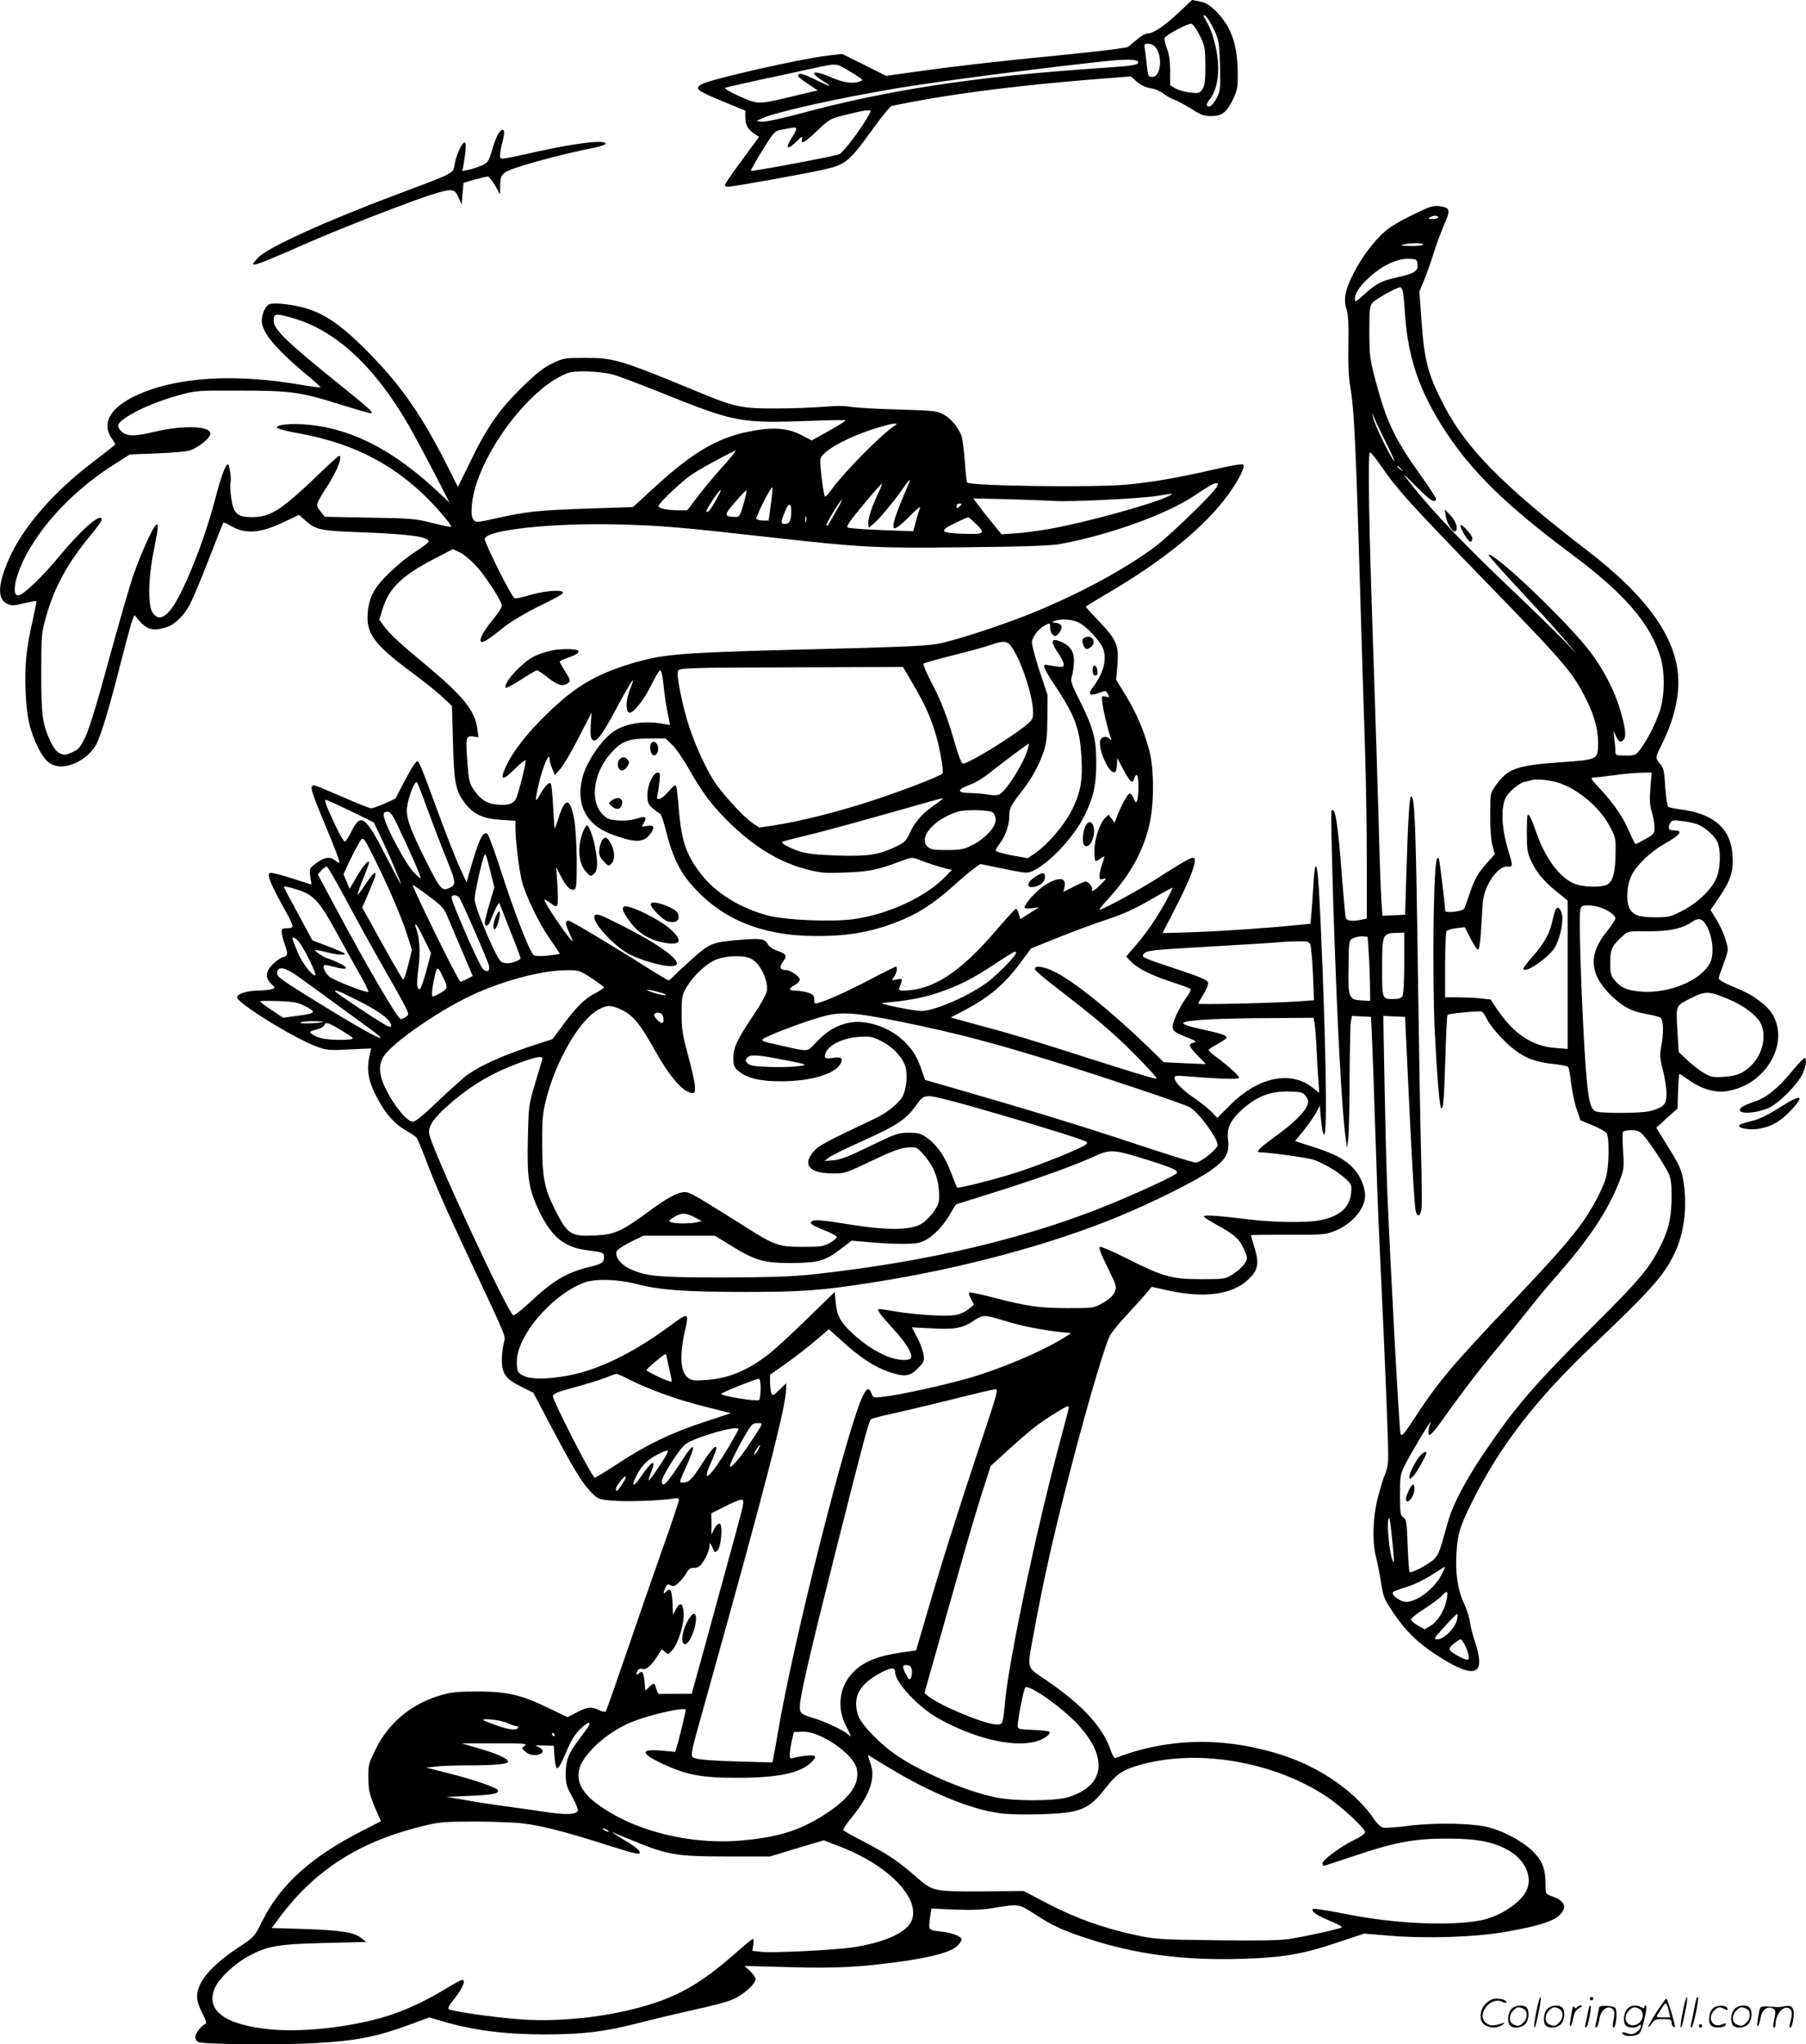 <svg version="1.0" xmlns="http://www.w3.org/2000/svg"
  viewBox="0 0 1060.704 1200.451"
 preserveAspectRatio="xMidYMid meet">
<g transform="translate(-0.257,1200.667) scale(0.1,-0.1)"
fill="#000000" stroke="none">
<path d="M6930 11937 c-86 -81 -154 -127 -187 -127 -13 0 -40 -15 -60 -33 -21
-18 -45 -38 -54 -45 -9 -7 -164 -26 -375 -47 -407 -40 -634 -66 -878 -100
l-169 -24 -129 65 -129 64 -87 -10 c-168 -21 -675 -136 -734 -166 -52 -27 -36
-39 135 -109 l117 -48 0 -41 c1 -44 15 -70 55 -96 l26 -17 -62 -84 c-92 -124
-139 -191 -139 -201 0 -4 8 -8 19 -8 28 0 464 78 571 103 118 27 143 47 277
234 53 73 103 135 112 137 9 3 77 16 151 30 282 52 655 97 1075 130 l180 14
25 -23 c32 -29 56 -41 102 -49 21 -4 50 -17 65 -30 15 -12 43 -28 62 -34 18
-7 63 -31 100 -54 56 -36 74 -43 118 -43 63 0 91 22 130 104 23 50 26 67 25
156 -2 165 -41 270 -131 359 -35 34 -58 48 -92 54 l-45 9 -74 -70z m204 -107
c28 -61 30 -74 34 -210 3 -136 2 -148 -20 -190 -13 -25 -31 -46 -40 -48 -24
-5 -23 14 2 45 36 46 53 128 46 215 -7 86 -35 186 -66 236 -24 40 -25 49 -3
31 9 -8 30 -43 47 -79z m-86 -30 c31 -62 33 -72 34 -178 0 -90 -3 -117 -17
-138 -16 -25 -21 -26 -71 -21 -30 3 -69 14 -87 24 l-32 19 0 85 c0 59 -6 98
-19 131 -10 26 -16 54 -13 62 7 18 136 86 157 83 8 -1 30 -31 48 -67z m-264
-65 c49 -49 39 -180 -14 -180 -24 0 -25 4 -32 70 -4 39 -9 82 -12 98 -5 23 -2
27 19 27 13 0 31 -7 39 -15z m-97 -91 c6 -19 -21 -24 -251 -39 -713 -49 -1222
-127 -1738 -266 -107 -29 -202 -49 -220 -47 l-33 4 37 17 c80 37 462 121 798
177 257 42 835 117 1230 159 107 11 172 9 177 -5z m-1719 -41 c26 -15 60 -36
76 -47 27 -18 28 -20 10 -27 -40 -16 -97 -8 -164 21 -112 49 -143 37 -52 -20
64 -41 49 -37 -49 10 -76 37 -99 41 -99 20 0 -4 26 -25 58 -46 l57 -38 -134
-32 c-217 -52 -214 -52 -325 -3 -56 25 -91 46 -84 50 7 3 101 25 208 48 107
23 245 52 305 66 140 30 138 30 193 -2z m141 -265 c-40 -77 -153 -227 -177
-237 -33 -13 -513 -103 -519 -97 -2 2 28 56 67 119 66 107 73 115 108 121 20
4 49 9 65 12 35 7 34 -4 -3 -63 -38 -60 -22 -69 30 -18 31 31 38 34 33 16 -9
-36 14 -24 90 49 73 69 75 70 173 94 54 14 109 25 122 25 20 1 22 -1 11 -21z
M2935 11230 c-10 -11 -28 -55 -40 -97 -20 -69 -26 -80 -56 -95 -19 -9 -54 -21
-77 -27 l-44 -9 6 31 c16 92 18 137 7 137 -16 0 -52 -82 -59 -132 -6 -49 -5
-48 -312 -163 -429 -160 -781 -319 -840 -380 -66 -68 -49 -63 300 90 195 85
591 239 718 279 119 37 135 36 157 -16 l19 -43 5 64 6 64 65 19 c36 10 71 18
77 18 7 0 26 -24 43 -52 l30 -53 0 42 c0 76 10 87 101 117 101 34 312 88 432
111 83 17 107 30 70 37 -41 8 -193 -14 -360 -50 -264 -58 -243 -56 -243 -24 0
15 7 52 15 82 16 61 8 81 -20 50z M8345 10767 c-173 -82 -215 -112 -296 -214
-71 -89 -135 -213 -145 -281 -4 -30 -2 -58 7 -81 10 -26 13 -82 11 -206 -2
-121 1 -195 12 -257 21 -115 32 -340 56 -1163 11 -374 25 -810 30 -970 5 -159
10 -446 10 -636 l0 -346 -31 -7 c-62 -12 -88 -8 -94 17 -2 12 -11 112 -20 222
-24 326 -40 424 -62 402 -4 -4 1 -250 10 -545 24 -733 50 -1217 74 -1387 l7
-50 7 55 c4 30 8 188 8 350 1 162 4 312 7 333 l7 38 56 -3 56 -3 7 -160 c4
-88 12 -320 18 -515 6 -195 17 -492 25 -660 19 -400 33 -716 45 -1033 9 -247
9 -259 -10 -310 -12 -28 -32 -94 -45 -146 -30 -111 -34 -263 -10 -351 8 -30
21 -96 29 -147 13 -85 18 -97 74 -180 72 -107 149 -181 270 -257 211 -133 273
-106 207 91 -14 41 -27 94 -29 116 -3 23 -18 71 -35 108 -37 78 -52 178 -44
299 6 108 21 157 94 302 158 319 375 600 700 908 351 333 426 418 489 552 55
118 73 270 50 417 -12 72 -25 99 -104 225 l-56 90 62 57 63 56 3 102 c2 55 6
101 8 101 3 0 31 -18 62 -40 73 -51 155 -73 223 -60 72 14 130 42 179 86 144
130 156 324 28 426 -62 49 -87 63 -180 102 -48 20 -82 40 -81 48 1 7 13 44 27
81 14 37 26 76 26 86 0 36 -30 118 -65 175 l-36 59 55 81 c64 93 81 150 74
244 -11 155 -113 242 -308 266 -30 4 -61 10 -68 14 -7 5 -14 47 -19 116 -5 93
-9 112 -30 136 -29 35 -29 38 7 110 65 129 100 257 100 370 0 246 -172 495
-534 773 -500 385 -710 598 -844 855 -94 182 -115 262 -132 512 l-11 155 30
72 c16 40 41 111 56 159 14 47 42 120 60 163 39 87 35 99 -31 107 -30 4 -55
-3 -109 -29z m105 -37 c0 -5 -15 -10 -32 -10 -25 0 -29 3 -18 10 20 13 50 13
50 0z m-90 -159 c0 -6 -33 -9 -72 -9 -52 1 -64 4 -43 9 46 10 115 10 115 0z
m-32 -118 c4 -39 -19 -53 -128 -77 -85 -19 -114 -34 -187 -100 -46 -42 -53
-45 -53 -26 0 32 24 70 72 116 83 80 174 124 248 121 43 -2 45 -4 48 -34z
m-84 -170 c3 -21 8 -78 11 -128 18 -252 86 -450 233 -675 158 -243 361 -442
748 -730 312 -233 461 -407 520 -606 26 -87 23 -231 -5 -313 -28 -79 -70 -163
-110 -218 -31 -42 -32 -43 -91 -43 -56 0 -60 1 -60 24 0 13 -2 45 -6 72 l-5
49 15 -32 c17 -36 27 -40 46 -18 16 19 7 82 -27 190 -33 104 -93 220 -167 319
-124 168 -576 599 -601 574 -3 -2 85 -101 195 -219 110 -118 228 -248 261
-289 l62 -75 -66 71 c-37 39 -182 181 -323 315 -255 242 -441 435 -557 579
-90 112 -90 113 6 17 81 -81 106 -97 114 -71 1 5 -36 63 -83 129 -160 223
-207 321 -271 561 -35 131 -37 148 -38 290 0 138 2 154 20 174 20 22 140 89
162 90 6 0 14 -17 17 -37z m-97 -883 c34 -69 53 -114 43 -100 -29 36 -117 220
-123 255 l-6 30 12 -30 c6 -16 39 -86 74 -155z m-28 -137 c85 -125 173 -222
552 -613 529 -544 565 -586 648 -751 52 -103 75 -196 69 -285 -4 -65 -15 -70
-213 -83 -267 -19 -318 -37 -390 -140 -30 -42 -30 -44 -30 -174 0 -82 5 -150
14 -179 l13 -47 -47 -53 c-53 -59 -73 -95 -104 -188 -12 -36 -25 -71 -30 -79
-11 -18 -111 -28 -111 -12 0 34 -32 296 -37 305 -18 29 -26 -75 -31 -401 -2
-210 0 -466 7 -610 12 -243 28 -443 37 -452 13 -13 17 33 25 275 4 146 10 268
13 271 7 8 187 25 201 19 7 -2 22 -25 34 -50 13 -25 54 -77 93 -115 91 -92
162 -127 282 -141 49 -5 93 -13 98 -18 5 -5 13 -48 18 -96 6 -48 20 -117 33
-153 l22 -65 70 -29 c39 -16 76 -37 83 -46 18 -25 16 -197 -4 -264 -21 -71
-83 -186 -147 -274 -78 -105 -177 -216 -427 -480 -334 -352 -412 -445 -555
-664 -57 -87 -70 -101 -77 -85 -7 19 -59 972 -78 1434 -5 135 -12 420 -16 633
l-7 388 64 -3 64 -3 17 -365 c20 -433 37 -733 45 -772 9 -46 31 -34 35 20 2
26 1 162 -3 302 -4 140 -12 602 -18 1025 -13 936 -19 1085 -41 1085 -10 0 -19
-164 -28 -470 l-7 -225 -67 -3 -66 -3 -6 83 c-3 46 -11 252 -16 458 -6 206
-17 566 -25 800 -33 957 -41 1380 -26 1380 6 0 37 -39 70 -87z m112 -10 c13
-16 12 -17 -3 -4 -10 7 -18 15 -18 17 0 8 8 3 21 -13z m1465 -1872 c-6 -68 -4
-102 8 -142 9 -29 16 -70 16 -91 0 -35 -4 -40 -52 -68 -29 -16 -56 -30 -59
-30 -3 0 -19 30 -34 66 -38 89 -89 165 -169 252 -60 64 -65 72 -44 73 12 0 66
6 118 13 52 8 124 14 159 15 l64 1 -7 -89z m-574 38 c125 -26 271 -142 337
-268 31 -59 34 -70 32 -154 -1 -108 -14 -161 -44 -182 -32 -22 -150 -20 -204
5 -87 39 -172 159 -222 311 -12 36 -28 75 -36 85 -13 17 -14 6 -15 -96 0 -101
3 -121 25 -168 32 -69 73 -119 151 -182 l64 -52 0 -435 0 -436 -76 6 c-130 10
-240 82 -333 219 l-44 65 -60 7 c-33 3 -93 6 -133 6 l-74 0 0 188 c0 103 4
193 8 200 5 7 31 15 58 18 l49 6 34 -66 c19 -36 38 -66 43 -66 10 0 16 48 24
192 5 110 10 135 34 185 33 70 81 115 119 111 30 -3 30 2 1 98 -39 128 -44
252 -12 310 17 33 79 83 110 90 15 3 32 7 37 9 21 7 76 5 127 -6z m838 -249
c44 -12 105 -62 127 -103 24 -47 22 -160 -5 -220 -29 -66 -116 -148 -203 -191
-65 -33 -79 -36 -155 -36 -94 0 -129 12 -150 51 -23 46 -18 137 12 197 30 60
111 137 192 183 94 53 113 79 57 79 -31 0 -39 14 -24 41 10 19 17 21 63 15 28
-3 67 -10 86 -16z m-559 -492 c46 -15 89 -46 89 -64 0 -8 -23 -43 -50 -77
-115 -141 -102 -262 43 -393 62 -56 111 -79 196 -93 34 -6 69 -15 77 -22 17
-14 18 -93 3 -170 -9 -46 -8 -66 10 -136 12 -45 21 -106 21 -136 0 -48 -4 -58
-25 -76 -14 -11 -48 -24 -76 -30 -54 -12 -269 -13 -309 -2 -34 9 -46 51 -59
197 -23 255 -49 942 -37 988 5 22 12 26 45 26 21 0 53 -5 72 -12z m617 -95
c42 -62 56 -177 28 -231 -55 -105 -243 -182 -409 -168 -79 7 -114 23 -151 66
-23 28 -26 40 -26 104 0 79 9 98 75 158 29 27 32 27 150 26 123 -1 199 16 257
56 33 23 54 20 76 -11z m-1768 -229 c0 -102 -4 -183 -10 -195 -8 -15 -21 -19
-59 -19 -60 0 -61 1 -61 175 0 209 1 211 88 214 l42 1 0 -176z m-209 61 c4
-49 7 -134 8 -188 l1 -98 -52 3 c-74 4 -79 16 -75 203 2 148 2 150 27 162 14
7 39 12 55 11 l30 -3 6 -90z m2109 -274 c90 -37 166 -93 192 -141 38 -72 15
-181 -52 -248 -48 -48 -87 -65 -165 -69 -63 -4 -75 -1 -117 24 -26 15 -69 49
-96 75 l-50 47 -7 113 c-10 163 -13 157 75 201 88 45 109 45 220 -2z m-498
-798 c32 -34 118 -163 147 -220 17 -34 21 -60 21 -136 0 -123 -13 -186 -55
-276 -69 -145 -119 -206 -405 -491 -355 -354 -461 -478 -651 -760 -101 -151
-171 -285 -199 -379 -11 -39 -29 -102 -40 -140 -15 -51 -28 -76 -51 -96 -40
-33 -129 -78 -137 -70 -4 4 -9 74 -12 157 -5 135 -7 151 -25 164 -18 13 -20
26 -20 132 0 107 2 122 27 172 34 69 162 282 153 255 -15 -45 -17 -75 -6 -75
6 0 33 30 59 66 113 160 225 307 318 419 55 66 144 175 197 242 53 68 136 167
183 220 184 209 296 380 360 549 24 64 26 76 19 171 -3 57 -4 107 0 113 3 5
25 10 49 10 33 0 48 -6 68 -27z m-1463 -2493 c0 -25 0 -25 -9 -2 -16 38 -32
195 -24 232 6 28 10 11 20 -85 7 -66 13 -131 13 -145z m281 -89 c-42 -83 -144
-161 -209 -161 -35 0 -92 43 -76 58 6 5 42 19 81 30 41 13 102 42 145 70 41
27 75 48 77 47 2 -2 -6 -22 -18 -44z m29 -148 c-12 -62 -51 -127 -94 -153
l-35 -21 -40 22 c-22 13 -40 28 -40 35 0 8 35 36 78 63 43 28 89 62 102 76 33
35 39 32 29 -22z m60 -120 c-10 -48 -77 -113 -114 -113 -25 0 -22 5 42 75 37
41 71 75 74 75 4 0 3 -17 -2 -37z m51 -155 c22 -48 25 -78 10 -78 -17 0 -85
37 -98 53 -10 12 -7 20 18 41 18 14 36 26 41 26 6 0 19 -19 29 -42z M8494
8977 c6 -46 44 -103 58 -89 16 16 1 59 -33 95 l-31 32 6 -38z M8580 8921 c0
-22 50 -102 61 -96 5 4 9 13 9 21 0 19 -69 93 -70 75z M9131 6643 c-5 -21 -13
-51 -17 -68 -12 -54 -51 -119 -108 -183 -31 -34 -56 -67 -56 -73 0 -36 145 60
183 122 34 55 56 165 41 205 -14 41 -32 40 -43 -3z M8343 3458 c-26 -29 -63
-102 -63 -124 0 -15 2 -15 21 2 18 16 79 123 79 139 0 12 -18 4 -37 -17z
M8277 3255 c-19 -40 -22 -65 -8 -65 17 0 41 43 41 72 0 38 -13 35 -33 -7z
M1584 10220 c-22 -9 -44 -56 -44 -97 0 -67 79 -162 255 -310 52 -42 92 -79 90
-81 -2 -2 -59 5 -127 17 -338 57 -639 47 -864 -28 -222 -75 -310 -185 -233
-292 10 -15 19 -29 19 -32 0 -2 -60 -49 -133 -105 -231 -175 -412 -384 -493
-570 -65 -150 -68 -233 -9 -261 25 -12 38 -12 98 3 39 9 71 15 73 13 2 -2 -8
-52 -21 -112 -39 -170 -48 -266 -42 -420 6 -149 24 -229 74 -330 34 -67 59
-93 103 -105 78 -21 196 43 240 129 28 57 76 216 139 465 33 127 64 245 71
261 l12 30 26 -31 c47 -54 81 -64 155 -43 52 14 108 67 145 137 17 32 68 152
112 267 44 115 82 211 85 213 2 2 19 -5 37 -16 89 -54 176 -49 320 20 l87 41
37 -33 c64 -56 84 -60 347 -70 267 -10 378 -26 377 -53 -1 -7 -33 -32 -73 -57
-40 -24 -109 -80 -153 -123 -93 -88 -124 -145 -132 -243 -9 -117 38 -181 251
-340 76 -56 162 -125 191 -153 l53 -50 6 -213 c6 -241 15 -286 73 -361 49 -63
104 -88 210 -95 l84 -5 0 -44 c0 -67 19 -230 36 -303 19 -85 100 -252 169
-351 30 -43 55 -80 55 -83 0 -2 -32 -7 -70 -11 -48 -5 -75 -3 -84 4 -23 20
-110 242 -186 478 -39 122 -77 226 -84 232 -27 22 -53 -35 -109 -234 l-14 -50
-37 80 c-21 44 -73 177 -117 295 -122 331 -124 335 -138 335 -7 0 -38 -49 -69
-109 l-57 -109 -63 -29 c-35 -15 -71 -28 -79 -28 -9 0 -82 29 -162 64 -178 77
-179 77 -186 65 -9 -13 7 -58 92 -262 41 -98 72 -181 69 -184 -3 -4 -14 1 -24
10 -28 25 -63 21 -111 -14 -42 -32 -42 -32 -36 -80 l7 -47 -119 38 c-74 24
-122 35 -128 29 -13 -13 8 -65 76 -189 73 -132 73 -133 29 -134 -32 -1 -35 -3
-32 -30 2 -16 10 -46 18 -68 19 -55 18 -65 -11 -72 -13 -3 -40 -22 -60 -41
-43 -44 -46 -81 -10 -115 24 -22 24 -25 8 -31 -10 -4 -45 -8 -78 -9 -72 -1
-130 -19 -130 -40 0 -33 332 -239 465 -288 60 -23 74 -24 194 -18 l128 6 -8
-37 c-19 -84 -10 -147 34 -235 51 -103 109 -170 178 -209 29 -17 57 -36 63
-43 6 -7 28 -60 50 -117 57 -151 114 -283 246 -564 248 -529 227 -478 216
-526 -6 -24 -11 -69 -11 -99 0 -79 23 -112 113 -156 l72 -36 95 -180 c134
-255 188 -345 240 -399 44 -46 46 -47 125 -54 79 -8 285 -1 358 11 28 5 37 3
37 -8 0 -8 -44 -140 -99 -294 -54 -153 -149 -427 -211 -609 -62 -181 -116
-334 -120 -338 -4 -5 -21 -2 -38 7 -43 22 -69 20 -132 -13 l-54 -28 -111 53
c-161 78 -239 96 -410 98 -104 0 -157 -4 -205 -17 -182 -48 -321 -160 -401
-322 -41 -83 -44 -93 -43 -169 1 -79 6 -100 58 -218 l16 -36 -113 -58 c-297
-151 -478 -315 -585 -530 -45 -91 -46 -92 -140 -154 -163 -109 -242 -203 -242
-289 0 -24 12 -61 31 -97 21 -41 27 -60 18 -63 -23 -7 -59 -54 -59 -76 0 -13
8 -26 18 -30 30 -14 490 -18 689 -6 232 13 351 36 532 101 l135 50 67 -20
c183 -55 374 -80 607 -80 227 0 351 15 552 66 96 25 245 60 330 79 85 18 182
43 215 56 64 23 145 93 145 124 0 9 -14 30 -32 47 l-32 30 264 -7 c280 -8 420
0 670 35 175 26 277 54 313 88 15 14 27 32 27 39 0 19 -54 40 -127 48 -69 8
-68 5 -57 88 l7 46 141 -6 c106 -4 164 -1 234 11 133 23 140 22 226 -34 111
-72 164 -97 313 -146 285 -94 567 -131 914 -120 237 7 353 27 564 98 l150 50
145 -12 c219 -19 510 -9 690 23 186 33 275 61 312 97 47 48 33 83 -44 111 -38
13 -38 14 -38 67 0 95 -18 141 -77 199 -57 56 -164 114 -253 138 -93 25 -306
30 -464 11 -76 -10 -149 -15 -161 -12 -12 3 -34 23 -48 44 -106 161 -318 310
-543 382 -340 109 -668 103 -980 -17 -7 -2 -19 17 -28 45 -45 135 -163 264
-377 411 -122 83 -115 57 -74 282 50 271 96 483 170 779 106 426 239 890 276
962 11 21 54 75 97 120 42 46 93 102 113 125 l36 43 99 -22 c213 -46 376 -24
469 66 57 54 64 92 36 185 -12 38 -21 71 -21 74 0 2 98 3 218 3 206 -1 220 0
276 23 100 40 176 130 176 207 0 49 -28 116 -64 155 -51 56 -108 87 -233 128
l-114 37 51 63 c28 35 61 82 73 105 l22 41 2 -35 c7 -93 15 -140 24 -135 18
12 9 529 -21 1220 -12 266 -19 355 -30 355 -4 0 -11 -53 -14 -117 -4 -65 -9
-141 -12 -169 l-5 -52 -62 -6 c-173 -18 -443 -37 -615 -43 l-192 -6 69 134
c73 139 121 255 121 289 0 37 -11 32 -233 -109 -110 -70 -327 -186 -327 -176
0 4 23 33 52 64 125 136 202 272 239 426 31 124 31 334 1 447 -31 115 -74 216
-137 320 l-57 93 7 81 c10 120 -3 151 -102 256 -46 48 -83 89 -83 92 0 2 48
32 108 67 346 201 595 404 734 599 59 83 95 157 82 169 -5 5 -76 -7 -174 -30
-203 -47 -369 -76 -520 -89 -203 -17 -906 -7 -927 13 -3 4 -10 61 -14 126 -5
65 -13 131 -19 147 -20 52 -59 100 -103 125 -40 23 -53 24 -272 31 -126 3
-252 11 -280 16 -32 6 -88 6 -155 0 -58 -5 -181 -10 -275 -10 -198 -1 -245 8
-430 84 -491 203 -523 213 -695 213 -120 0 -128 -1 -193 -32 -52 -25 -93 -57
-178 -140 -133 -130 -204 -231 -304 -437 l-73 -149 -65 129 c-142 281 -260
454 -436 636 -175 182 -285 259 -417 291 -77 19 -163 27 -190 17z m134 -80
c254 -71 483 -282 685 -631 33 -57 100 -183 150 -279 l90 -175 -64 60 c-260
244 -502 371 -759 397 -105 10 -191 3 -191 -17 0 -5 55 -20 123 -32 352 -63
612 -207 836 -463 40 -46 70 -86 65 -87 -5 -2 -56 9 -114 23 -97 25 -122 27
-367 31 l-262 5 -26 33 c-29 39 -32 32 53 166 48 77 78 159 58 159 -4 0 -46
-37 -94 -83 -244 -236 -307 -277 -417 -277 -90 0 -112 21 -124 119 -6 40 -7
78 -4 83 8 12 -6 108 -15 108 -14 0 -41 -74 -75 -205 -68 -261 -198 -580 -269
-658 -41 -44 -68 -47 -96 -11 -31 39 -29 197 4 364 28 141 30 164 14 154 -19
-12 -95 -182 -138 -309 -22 -66 -85 -286 -141 -490 -62 -230 -113 -398 -135
-443 -31 -65 -39 -75 -79 -93 -41 -18 -48 -18 -74 -5 -19 10 -37 34 -55 73
-46 102 -52 151 -52 398 0 221 1 234 28 329 48 174 129 321 266 484 33 41 61
80 61 87 0 46 -118 -56 -245 -210 -101 -123 -218 -235 -245 -235 -47 0 -11
145 69 278 113 189 292 365 506 499 l80 51 155 6 c85 3 172 11 192 16 49 14
122 70 126 97 7 49 -155 55 -328 14 -116 -28 -164 -28 -195 3 -32 33 -25 48
43 91 75 46 180 89 299 122 95 26 106 27 353 26 299 0 358 -8 595 -83 88 -27
166 -50 174 -50 23 0 -4 25 -164 154 -324 260 -405 338 -405 388 0 45 7 46
108 18z m1882 -332 c25 -6 149 -53 275 -103 447 -180 470 -184 883 -170 116 5
212 6 212 3 0 -3 -45 -31 -100 -62 l-100 -56 -61 32 c-73 38 -152 47 -266 28
-209 -33 -360 -118 -595 -334 l-128 -117 -267 -9 c-291 -10 -357 -17 -537 -57
-116 -26 -119 -26 -133 -7 -11 14 -13 36 -9 86 24 268 328 686 563 774 42 16
183 12 263 -8z m1650 -306 c-82 -57 -287 -266 -363 -369 -17 -24 -34 -43 -38
-43 -9 0 -33 187 -28 220 7 47 163 133 339 186 41 12 84 23 95 23 18 0 18 -2
-5 -17z m-1002 -234 c-46 -51 -112 -130 -146 -175 l-63 -83 -47 0 c-70 0 -122
11 -122 25 0 16 133 142 195 185 51 35 244 139 258 140 4 0 -29 -42 -75 -92z
m1086 -115 c-54 -125 -84 -206 -84 -228 0 -24 2 -25 23 -14 12 7 49 40 81 73
33 34 56 52 52 41 -4 -11 -15 -47 -24 -79 l-16 -59 -185 7 c-101 4 -191 10
-199 15 -11 6 9 35 86 128 55 67 106 124 112 128 6 4 -2 -19 -18 -52 -37 -75
-64 -157 -60 -184 l3 -21 27 22 c31 24 128 141 177 213 39 57 47 60 25 10z
m1815 -5 c-20 -39 -280 -291 -363 -352 -169 -126 -412 -259 -677 -371 -186
-79 -496 -181 -604 -200 -66 -12 -248 -19 -690 -30 -741 -18 -881 -27 -1029
-64 -225 -58 -363 -127 -508 -258 -146 -130 -257 -265 -304 -367 -38 -83 -21
-88 52 -15 35 35 64 57 64 50 0 -27 -43 -197 -56 -223 -17 -33 -47 -42 -115
-36 -58 6 -92 28 -133 86 -26 37 -30 53 -38 159 -12 148 -9 161 33 155 l32 -5
-7 49 c-14 109 -83 193 -306 379 -157 131 -206 176 -243 226 l-27 36 20 65
c37 121 114 195 303 293 l109 57 39 -18 c22 -10 64 -44 94 -76 59 -63 155
-212 155 -239 0 -10 -22 -44 -49 -76 -56 -68 -86 -122 -74 -134 10 -10 42 10
138 87 42 33 127 83 214 126 118 58 141 72 126 80 -23 13 -120 2 -202 -23 -36
-11 -71 -18 -79 -15 -16 6 -174 321 -174 347 0 53 388 96 785 86 255 -7 346
-14 905 -77 531 -59 599 -63 1136 -57 365 4 498 9 559 20 286 54 614 172 778
280 97 65 118 76 135 77 10 0 10 -5 1 -22z m-2619 -103 l-13 -95 -33 0 c-18 0
-36 5 -39 10 -6 10 86 192 94 185 2 -3 -2 -47 -9 -100z m-315 38 c-35 -65 -52
-86 -64 -82 -9 4 74 129 85 129 3 0 -7 -21 -21 -47z m154 -37 c-20 -70 -24
-76 -48 -75 -68 2 -68 10 -1 87 34 40 64 71 67 69 2 -3 -6 -39 -18 -81z m2498
48 c-79 -43 -493 -157 -698 -193 -63 -11 -152 -23 -199 -26 l-85 -6 -55 67
c-30 37 -68 85 -83 106 l-29 38 209 -5 c114 -3 234 -8 265 -10 83 -7 509 14
603 29 106 17 104 17 72 0z m-1952 -86 c-53 -93 -53 -93 -59 -87 -6 6 81 149
90 149 3 0 -11 -28 -31 -62z m-265 -1 c0 -56 -10 -77 -37 -77 -27 0 -27 10 4
82 18 43 33 41 33 -5z m1000 39 c0 -2 -7 -9 -15 -16 -12 -10 -15 -10 -15 4 0
9 7 16 15 16 8 0 15 -2 15 -4z m-913 -103 c-3 -10 -5 -4 -5 12 0 17 2 24 5 18
2 -7 2 -21 0 -30z m995 -10 c61 -59 54 -65 -67 -61 -140 4 -151 16 -54 63 40
19 76 35 78 35 3 0 22 -17 43 -37z m606 -582 c39 -20 94 -74 130 -128 42 -61
25 -158 -45 -250 -33 -43 -23 -56 29 -37 50 17 45 18 58 -6 10 -19 9 -20 -14
-14 -24 6 -24 4 -19 -38 4 -41 33 -159 49 -203 6 -16 5 -18 -7 -7 -21 20 -48
14 -55 -12 -11 -47 44 -177 78 -184 13 -3 17 6 20 40 l3 43 32 -61 c41 -78 58
-94 67 -59 4 14 11 23 16 20 12 -7 12 -121 1 -149 -6 -17 -9 -15 -21 13 -7 17
-18 30 -24 28 -12 -3 -52 -79 -74 -137 l-13 -35 -18 24 -18 24 -20 -20 c-33
-33 -63 -127 -63 -193 0 -33 3 -60 8 -60 4 0 18 7 30 16 26 18 26 18 7 -36 -8
-23 -15 -54 -15 -67 0 -21 3 -23 23 -17 20 6 19 4 -8 -26 -36 -38 -67 -58 -59
-37 5 15 -20 47 -38 47 -6 0 -37 -14 -70 -30 l-60 -31 6 26 c15 61 -32 66
-117 12 -45 -28 -117 -108 -117 -130 0 -6 17 -7 42 -4 l43 6 -55 -35 -55 -35
-9 31 c-5 16 -12 30 -17 30 -4 0 -57 -58 -118 -129 -209 -245 -373 -351 -543
-351 -25 0 -29 3 -23 18 21 50 20 55 -15 47 -33 -7 -33 -7 -16 16 16 23 22 59
9 59 -3 0 -74 -35 -157 -79 -133 -69 -237 -116 -301 -135 -17 -5 -21 -2 -20
21 0 23 -6 30 -35 40 -19 6 -52 12 -72 12 -46 1 -48 10 -8 33 17 9 30 24 30
33 0 16 -55 55 -80 55 -37 1 -43 17 -19 49 27 36 21 46 -37 66 -22 7 -44 23
-51 36 -17 32 -42 37 -158 27 -167 -13 -183 -19 -288 -113 -50 -45 -101 -92
-111 -104 -11 -11 -23 -21 -27 -21 -4 0 -63 35 -131 78 -197 125 -443 272
-456 272 -21 0 -21 -17 3 -68 13 -29 23 -52 21 -52 -14 0 -166 222 -166 243 0
4 16 -4 35 -19 31 -23 36 -24 41 -9 4 9 4 62 0 118 l-7 102 26 -51 c30 -60 58
-89 80 -81 13 5 15 32 15 169 -1 95 -7 196 -15 242 -23 131 -54 133 -93 6 -12
-36 -22 -63 -22 -60 -1 3 -5 62 -9 132 -3 70 -10 130 -14 134 -10 11 -40 -22
-66 -71 -28 -52 -27 -25 0 86 24 94 58 171 59 131 0 -12 7 -39 16 -60 l16 -37
32 37 c17 20 66 102 107 183 l76 147 -5 -74 c-3 -58 -1 -76 11 -86 22 -19 57
29 147 198 82 154 112 195 73 100 -25 -64 -28 -130 -5 -138 22 -7 87 74 130
163 23 47 46 85 51 85 9 0 15 -29 26 -135 4 -33 13 -88 20 -123 l13 -63 -47 8
c-114 20 -227 -1 -296 -54 -64 -49 -141 -163 -167 -246 -49 -162 11 -291 162
-348 140 -52 190 -53 230 -2 31 40 26 57 -14 50 l-34 -5 14 26 c17 33 7 38
-42 22 -54 -18 -148 -16 -178 4 -104 67 -90 256 29 385 59 65 101 81 218 81
l98 0 39 -37 c22 -21 65 -83 96 -138 81 -142 133 -212 227 -306 156 -156 309
-248 477 -290 72 -18 103 -21 220 -16 138 5 189 16 327 68 56 21 65 22 95 10
45 -19 137 -48 172 -56 l29 -6 -39 -41 c-115 -119 -338 -222 -540 -249 -129
-17 -396 -6 -499 21 -158 40 -306 131 -389 236 -93 119 -120 195 -137 389 -5
66 -12 127 -15 135 -4 11 -17 2 -48 -34 -41 -47 -73 -56 -62 -18 2 10 7 43 11
75 5 47 4 57 -8 57 -28 0 -61 -69 -62 -128 0 -48 3 -57 31 -82 17 -15 37 -29
43 -31 6 -2 23 -51 37 -109 31 -128 77 -227 140 -300 179 -211 418 -310 744
-310 201 0 344 28 510 99 104 45 178 95 294 197 48 44 103 90 122 103 l34 24
137 -28 c132 -27 139 -28 173 -12 101 48 247 207 306 332 51 107 65 175 65
305 0 138 -17 202 -98 364 -52 103 -54 112 -44 147 6 20 11 59 11 86 0 56 -24
90 -81 113 -52 22 -58 -1 -16 -62 21 -29 37 -62 37 -72 0 -16 -5 -18 -44 -13
-24 4 -50 8 -56 9 -28 7 -17 -23 46 -117 121 -183 148 -254 158 -425 8 -135
-5 -209 -56 -310 -45 -90 -141 -202 -218 -255 l-41 -28 -95 17 c-51 10 -94 22
-94 28 0 5 11 24 25 42 32 42 55 108 55 158 0 47 9 65 70 143 60 76 103 153
131 235 18 54 22 88 23 200 l1 135 -49 147 c-30 93 -46 156 -42 171 8 33 43
75 77 92 29 15 29 15 29 -14 0 -15 7 -35 16 -42 14 -11 19 -10 36 10 26 33 19
55 -17 60 -26 3 -28 4 -10 11 36 15 105 10 143 -9z m-399 -137 c57 -72 131
-293 131 -390 0 -38 -4 -46 -42 -77 -107 -85 -350 -232 -372 -224 -7 3 -25 49
-41 104 -46 163 -84 263 -142 372 -30 57 -51 107 -46 111 4 4 83 26 175 49 92
23 191 50 220 61 72 25 93 24 117 -6z m-582 -211 c73 -125 100 -181 133 -281
29 -87 58 -247 48 -258 -17 -16 -217 -94 -398 -154 -204 -68 -441 -128 -597
-151 l-82 -12 -42 29 c-43 29 -140 132 -202 214 -52 69 -125 221 -167 350 -38
116 -76 301 -66 326 7 19 48 20 721 22 l601 2 51 -87z m682 -395 c-23 -82
-125 -244 -166 -266 -11 -6 -36 -7 -63 -2 -25 5 -73 9 -107 10 -86 0 -83 20 7
53 25 9 71 38 104 64 62 51 226 173 231 173 2 0 -1 -15 -6 -32z m-3526 -353
c30 -82 80 -213 111 -289 60 -149 61 -157 7 -178 -34 -12 -47 4 -126 162 -97
194 -118 255 -112 315 6 57 46 160 58 148 4 -4 32 -75 62 -158z m3022 57 c-6
-5 -33 -25 -62 -46 -61 -44 -102 -93 -130 -157 -18 -39 -29 -50 -76 -73 -106
-50 -165 -59 -347 -53 -167 5 -217 15 -295 55 -21 10 -33 22 -28 25 6 4 69 20
139 37 110 26 360 95 704 193 99 28 108 30 95 19z m-3473 -68 l136 -67 46 -96
c52 -111 117 -264 113 -267 -1 -1 -39 71 -85 160 -122 239 -149 260 -202 157
-16 -33 -34 -62 -40 -66 -6 -4 -30 35 -59 97 -54 115 -66 148 -54 148 4 0 70
-30 145 -66z m3771 -8 c10 -8 17 -26 17 -45 0 -43 -65 -112 -139 -148 -49 -24
-68 -28 -148 -28 -81 0 -95 3 -114 21 -54 54 41 162 181 205 43 13 183 10 203
-5z m-3499 -68 c75 -156 143 -313 139 -318 -3 -3 -24 16 -47 42 -41 44 -147
241 -165 306 -10 34 -6 42 20 42 13 0 29 -22 53 -72z m-135 -198 c74 -146 159
-342 193 -447 l30 -94 -22 -89 c-12 -50 -26 -88 -30 -85 -7 4 -89 148 -203
356 l-37 66 34 79 c19 44 37 89 41 102 12 42 -13 22 -55 -43 -24 -36 -45 -64
-47 -61 -2 2 12 43 31 90 20 47 36 91 36 98 0 21 -36 -21 -75 -88 l-39 -67
-18 43 -18 43 30 66 c17 36 43 86 57 110 29 51 24 55 92 -79z m686 -90 l21
-84 -28 -94 c-15 -52 -28 -103 -28 -113 0 -26 18 -24 30 4 38 93 53 120 57
107 3 -8 32 -82 64 -164 33 -82 59 -152 59 -156 0 -11 -49 -30 -79 -30 -16 0
-34 6 -40 14 -37 45 -151 318 -151 362 0 35 45 237 57 257 8 13 10 9 38 -103z
m-843 -170 c60 -113 156 -286 213 -385 57 -99 114 -202 127 -228 23 -48 23
-49 3 -63 -10 -8 -24 -13 -30 -11 -22 8 -207 325 -404 696 l-82 153 22 24 c13
14 27 23 32 21 5 -1 59 -95 119 -207z m478 35 c82 -61 90 -70 116 -133 15 -37
54 -128 86 -202 l57 -135 -35 -18 c-20 -10 -37 -17 -38 -15 -27 33 -289 568
-279 568 3 0 45 -29 93 -65z m-761 34 c87 -30 121 -67 215 -239 44 -80 106
-192 138 -248 33 -57 57 -106 54 -109 -9 -10 -210 69 -232 91 -28 27 -41 66
-22 66 7 0 37 -7 65 -14 73 -19 78 -1 8 29 -30 14 -58 25 -62 25 -11 0 -74 42
-70 47 3 2 32 -3 65 -11 63 -17 120 -21 108 -8 -4 4 -48 23 -98 42 l-91 35
-83 154 c-46 85 -84 156 -84 158 0 8 31 1 89 -18z m5091 -66 c-53 -96 -116
-189 -183 -265 l-50 -58 27 -29 c39 -41 123 -83 241 -121 55 -18 104 -36 109
-40 4 -5 -3 -23 -17 -42 -41 -53 -87 -148 -87 -177 0 -30 9 -36 95 -70 43 -18
47 -21 28 -27 -33 -9 -29 -22 25 -77 l47 -49 -123 5 -124 6 -102 99 c-209 201
-416 368 -533 429 -66 34 -123 43 -123 20 0 -7 44 -46 97 -87 270 -208 360
-284 488 -413 77 -77 135 -142 130 -144 -11 -3 -123 31 -545 166 -140 45 -322
100 -405 122 -82 22 -175 47 -205 56 l-54 15 79 41 c149 78 239 155 337 288
l56 76 149 60 c81 33 212 82 291 108 108 36 173 66 265 120 67 39 124 70 126
69 2 -2 -16 -38 -39 -81z m-4150 22 c14 -17 165 -363 174 -399 8 -33 -11 -43
-35 -20 -10 11 -50 93 -90 184 -83 193 -100 236 -92 244 11 10 30 6 43 -9z
m-206 -244 l40 -81 -19 -72 c-10 -40 -25 -90 -33 -112 -13 -33 -16 -36 -25
-20 -7 11 -6 49 3 116 13 95 7 183 -17 244 -3 10 -2 15 3 12 5 -4 27 -43 48
-87z m-730 -23 c29 -39 98 -180 91 -187 -14 -13 -78 70 -105 135 -16 40 -30
75 -30 78 0 16 22 3 44 -26z m5935 -10 c4 -13 11 -91 15 -174 l6 -151 -82 -6
c-125 -10 -598 -21 -598 -14 0 3 14 28 31 55 17 28 29 58 27 69 -2 14 -44 32
-183 78 -204 68 -211 71 -195 90 17 21 38 23 420 45 195 11 366 22 380 24 14
2 58 4 98 5 67 1 73 -1 81 -21z m-1729 -47 c0 -16 -101 -120 -161 -167 -109
-83 -315 -174 -396 -174 -46 0 -260 44 -228 47 148 13 234 29 324 59 123 41
203 81 343 174 106 70 118 76 118 61z m-1551 -37 c52 -31 98 -129 87 -189 -4
-18 -36 -78 -73 -132 -101 -150 -123 -196 -123 -258 0 -47 4 -56 31 -79 49
-41 129 -60 254 -59 166 1 303 40 341 98 22 34 10 48 -37 40 -52 -9 -62 -1
-44 36 23 44 105 81 192 87 64 4 79 1 126 -22 79 -38 142 -110 151 -170 8 -54
0 -118 -20 -157 -20 -39 -90 -96 -159 -129 -290 -137 -333 -160 -363 -194 -69
-79 -27 -129 108 -130 73 -1 79 1 230 73 119 57 168 75 210 79 55 4 57 3 93
-37 59 -65 89 -136 94 -216 4 -65 2 -74 -26 -117 -16 -26 -49 -60 -72 -75 -64
-42 -203 -44 -444 -4 -128 21 -185 26 -199 19 -24 -13 -14 -22 69 -56 38 -15
70 -33 72 -38 2 -6 -16 -21 -39 -35 -39 -22 -54 -24 -163 -24 -139 0 -162 8
-331 115 -224 141 -309 193 -336 202 -43 15 -100 -11 -225 -102 -167 -123
-208 -142 -318 -148 -151 -8 -168 3 -245 156 -61 122 -73 189 -73 382 -1 136
3 180 21 253 58 235 201 480 313 537 51 27 75 25 140 -7 63 -33 101 -80 185
-229 88 -158 164 -247 219 -256 17 -3 20 2 19 37 0 22 -18 103 -39 180 -33
120 -39 155 -39 245 -1 91 2 111 23 149 34 64 106 136 164 166 62 31 181 36
226 9z m-2658 -107 c41 -29 135 -98 209 -152 74 -54 166 -121 203 -148 154
-112 21 -47 -268 131 -243 149 -275 172 -275 191 0 48 45 41 131 -22z m846 -4
c29 -62 29 -63 -39 -99 -27 -14 -28 -14 -28 13 0 26 15 102 25 131 8 21 16 13
42 -45z m870 0 c40 -27 73 -51 73 -55 0 -4 -23 -19 -50 -33 -62 -31 -112 -80
-191 -188 l-61 -82 -152 -50 c-152 -52 -265 -103 -344 -157 -24 -16 -101 -86
-173 -154 -93 -90 -136 -124 -153 -124 -32 0 -104 87 -154 184 -47 92 -49 156
-9 209 59 78 294 242 476 333 187 93 432 162 585 163 79 1 81 0 153 -46z m408
-86 c22 -6 33 -12 25 -14 -9 -2 -42 5 -75 16 -62 21 -27 20 50 -2z m-1768 -52
c122 -62 183 -110 183 -143 0 -10 -14 -6 -47 14 -60 34 -283 184 -283 190 0
11 28 -1 147 -61z m-318 -29 c65 -34 59 -40 -54 -55 l-79 -11 -68 45 c-37 25
-68 48 -68 51 0 4 48 4 108 2 93 -3 114 -8 161 -32z m2095 -52 c9 -24 7 -44
-4 -44 -16 0 -51 40 -45 50 10 16 42 12 49 -6z m1403 -38 c341 -70 546 -124
968 -256 290 -91 686 -225 723 -244 50 -26 162 -176 166 -222 2 -23 -99 -104
-129 -104 -14 0 -172 49 -352 109 -312 104 -643 205 -1053 323 l-184 53 -21
60 c-27 79 -55 123 -111 175 -85 78 -220 121 -315 101 -74 -16 -127 -47 -189
-111 -63 -65 -35 -62 -234 -18 -86 19 -96 23 -80 35 25 18 201 86 319 122 130
40 193 37 492 -23z m2426 -8 c4 -18 9 -87 12 -153 3 -66 8 -151 11 -188 l5
-68 -45 35 c-128 97 -318 55 -477 -105 l-77 -77 -33 35 c-19 19 -66 57 -106
84 -69 47 -113 94 -113 119 0 10 19 11 78 6 181 -15 302 -19 302 -9 0 12 -53
62 -128 118 -28 21 -52 42 -52 45 0 4 22 19 50 34 27 15 52 31 55 36 9 14 -23
26 -129 49 -171 37 -166 50 23 61 69 4 237 8 372 8 l247 2 5 -32z m-5824 8
c-9 -8 -138 -13 -133 -5 3 5 35 9 71 9 37 0 64 -2 62 -4z m102 -46 c38 -22 71
-45 74 -50 8 -13 -138 -13 -185 0 -20 5 -45 16 -55 24 -18 13 -17 15 23 26 24
6 46 18 49 26 8 21 20 18 94 -26z m2593 -175 c71 -13 131 -26 133 -29 11 -10
-94 -18 -201 -15 -92 3 -119 8 -132 21 -14 14 -15 20 -4 32 17 22 55 20 204
-9z m-1407 -2 c-3 -10 -22 -74 -43 -143 -36 -122 -37 -129 -41 -320 -6 -234 5
-300 71 -435 71 -145 147 -205 282 -221 86 -10 94 -13 94 -37 0 -35 -11 -42
-85 -60 -138 -34 -216 -81 -358 -215 -43 -40 -84 -72 -90 -69 -31 10 -484 987
-494 1067 -6 45 29 95 128 180 125 108 246 178 404 236 105 38 140 43 132 17z
m4485 -214 c15 -20 17 -30 9 -52 -17 -43 -77 -103 -187 -183 -98 -71 -120 -94
-91 -94 59 -1 281 -32 316 -44 62 -23 140 -69 185 -110 37 -34 38 -39 34 -85
-9 -87 -68 -138 -187 -161 -76 -14 -266 -12 -406 5 -195 24 -279 30 -272 17 4
-5 40 -28 81 -51 100 -55 130 -82 155 -141 22 -50 22 -52 4 -83 -11 -17 -41
-45 -68 -62 -48 -30 -50 -30 -189 -30 -172 0 -222 14 -436 122 -80 40 -151 71
-157 68 -9 -3 5 -41 44 -120 56 -114 56 -116 41 -148 -10 -21 -34 -43 -69 -62
-53 -30 -56 -30 -204 -30 -167 0 -237 10 -438 62 -76 20 -140 33 -143 30 -3
-3 2 -20 12 -38 l17 -33 -33 -28 c-20 -16 -52 -30 -79 -34 -58 -9 -231 2 -346
21 -49 8 -93 15 -97 15 -20 0 -2 -26 72 -107 81 -88 123 -154 113 -179 -8 -21
-80 -17 -143 9 -66 27 -138 75 -203 136 -68 63 -90 104 -96 178 l-6 63 -155
-151 c-85 -83 -184 -175 -220 -204 -128 -103 -244 -153 -380 -162 -74 -5 -88
-3 -108 14 -44 35 -49 132 -16 278 24 107 22 108 -95 21 -160 -118 -321 -206
-468 -255 -137 -46 -315 -63 -377 -37 -43 18 -48 27 -48 89 2 150 202 386 390
460 65 26 200 23 315 -7 136 -35 282 -46 637 -46 333 0 444 8 744 55 525 82
1047 222 1451 389 219 91 466 216 548 276 82 61 101 97 92 175 -8 63 12 110
72 166 89 85 174 119 287 116 72 -2 81 -4 98 -28z m-2109 -20 c182 -46 702
-201 802 -239 25 -9 27 -13 14 -25 -18 -18 -252 -113 -392 -159 -124 -41 -356
-100 -363 -93 -3 3 -18 40 -34 83 -37 98 -82 165 -140 207 -40 28 -53 32 -110
32 -61 0 -76 -5 -228 -79 -123 -60 -175 -80 -215 -83 l-52 -4 25 20 c14 11 93
50 175 87 226 100 282 137 346 231 36 51 51 53 172 22z m1167 -350 c152 -47
194 -65 184 -81 -9 -14 -173 -91 -370 -174 -496 -206 -1086 -347 -1769 -421
-120 -13 -250 -17 -520 -18 -386 0 -456 6 -552 50 -54 24 -89 70 -79 103 3 10
40 34 81 55 l75 37 211 0 211 0 99 -61 c134 -83 190 -99 339 -99 166 0 206 11
293 77 l72 54 60 -5 c168 -16 296 -18 339 -6 57 16 126 78 174 160 l39 64 219
69 c250 78 473 158 589 211 98 45 116 44 305 -15z m-2647 -341 l42 -22 -30 -7
c-41 -9 -126 -9 -150 0 -18 7 -17 10 15 30 44 27 70 27 123 -1z m1822 -608
c97 -30 216 -54 330 -66 l59 -6 -39 -25 c-137 -85 -382 -188 -573 -242 -149
-42 -396 -96 -494 -107 -55 -6 -58 -6 -67 20 -14 36 -27 33 -49 -11 -91 -181
-415 -1464 -501 -1983 -12 -69 -24 -136 -27 -149 l-5 -24 -207 6 c-123 3 -220
10 -240 17 -40 15 -46 -20 64 375 337 1204 464 1697 464 1798 l0 31 -40 -39
c-36 -35 -40 -37 -47 -19 -4 10 -7 39 -8 63 l0 45 90 63 c50 35 127 95 173
134 l83 70 82 -74 c101 -92 189 -149 269 -176 94 -32 123 -28 170 19 37 37 40
44 35 80 -3 22 -19 68 -37 101 l-32 61 119 -6 c132 -8 181 1 249 48 49 33 60
33 179 -4z m-1969 -294 c8 -32 13 -60 11 -63 -7 -6 -147 58 -147 68 0 4 26 29
58 55 55 45 57 46 60 23 2 -13 10 -50 18 -83z m-228 -55 c107 -53 255 -107
391 -143 64 -16 134 -34 156 -40 l40 -10 -160 -53 c-188 -61 -343 -136 -508
-246 -66 -43 -125 -79 -132 -79 -15 0 -245 450 -245 478 0 14 26 25 123 51 67
18 149 43 182 56 33 13 63 24 68 24 4 1 42 -16 85 -38z m762 -50 c0 -33 -5
-63 -10 -66 -16 -10 -233 26 -222 37 11 11 202 87 220 88 8 0 12 -18 12 -59z
m1299 -298 c-134 -401 -235 -720 -317 -1003 l-69 -235 -79 -11 c-157 -23 -240
-58 -303 -131 -70 -79 -82 -198 -31 -299 35 -69 36 -72 13 -52 -28 25 -132 74
-198 94 -76 23 -85 30 -85 67 0 57 52 284 205 892 167 661 199 783 213 797 5
5 62 20 128 34 65 14 223 52 349 83 127 32 240 59 252 59 20 2 15 -16 -78
-295z m511 188 c0 -5 -21 -85 -46 -178 -139 -512 -305 -1296 -329 -1553 -12
-130 -12 -130 -50 -130 -66 0 -335 112 -402 167 l-21 18 68 240 c37 132 102
359 143 505 41 146 98 338 126 426 l52 162 92 84 c132 120 182 160 272 217 84
52 95 57 95 42z m-1811 -113 c-7 -13 -38 -61 -70 -108 -60 -88 -109 -143 -109
-121 0 15 52 119 97 194 29 49 39 57 64 57 28 0 29 -2 18 -22z m-129 -14 c0
-4 -27 -52 -60 -108 -105 -175 -163 -225 -101 -86 17 39 31 75 31 80 0 28 -27
0 -84 -88 -62 -97 -78 -112 -116 -112 -18 0 -17 6 11 68 76 166 68 188 -18 55
-80 -125 -113 -159 -113 -115 0 30 105 196 140 219 64 44 310 113 310 87z
m114 -124 c-10 -16 -20 -27 -22 -25 -5 5 26 55 34 55 3 0 -3 -13 -12 -30z
m-535 -22 c-23 -44 -102 -158 -106 -154 -2 2 3 21 11 41 37 88 10 79 -57 -19
-43 -64 -61 -63 -28 2 31 62 67 98 123 126 64 32 72 32 57 4z m-263 -178 c-28
-43 -36 -48 -36 -26 0 17 50 79 58 72 3 -3 -7 -24 -22 -46z m709 -127 c-6 -34
-38 -150 -237 -875 l-63 -228 -92 0 c-51 0 -96 0 -100 -1 -4 0 -11 14 -16 30
-9 37 -14 38 -43 10 l-21 -20 -5 51 c-6 59 -12 68 -33 50 -16 -14 -20 -3 -6
19 5 8 17 11 28 7 21 -7 55 24 89 79 10 17 19 32 21 34 2 2 11 -3 22 -13 18
-16 20 -15 45 14 34 41 68 154 64 215 -4 59 -21 67 -45 23 l-18 -33 -3 73 c-3
73 -13 87 -40 60 -15 -15 -15 -6 -1 26 10 21 14 23 30 13 15 -9 24 -6 50 18
17 17 37 42 45 58 11 20 22 27 44 27 20 0 34 8 47 28 26 37 43 79 43 105 1 17
4 15 16 -12 14 -33 16 -34 31 -18 23 23 32 157 11 157 -8 0 -22 -15 -31 -32
l-16 -33 0 62 -1 63 78 39 c42 22 85 40 96 41 16 0 17 -5 11 -37z m993 -965
c2 -15 -1 -35 -6 -45 -8 -14 -13 -10 -30 24 -23 44 -20 56 13 51 13 -2 21 -12
23 -30z m-98 -11 c0 -60 138 -207 255 -272 255 -143 526 -187 635 -105 14 10
21 22 17 27 -5 4 -49 10 -98 11 -89 4 -89 4 -89 30 1 37 35 211 44 219 21 21
219 -118 311 -219 179 -195 156 -360 -60 -425 -81 -24 -326 -24 -435 1 -198
44 -483 172 -611 274 -95 75 -177 166 -189 212 -30 108 12 180 145 249 54 27
75 27 75 -2z m-1230 -221 c0 -10 -32 -144 -46 -194 l-16 -53 -73 7 c-135 12
-135 -14 1 -78 138 -64 230 -82 439 -81 240 0 370 28 435 93 34 34 25 43 -32
37 -29 -4 -63 -9 -75 -13 -20 -6 -23 -3 -22 22 0 16 6 52 12 79 l12 50 48 3
c102 7 306 -132 322 -220 16 -83 -34 -160 -157 -245 -156 -108 -286 -152 -506
-173 -317 -31 -661 57 -876 224 -99 77 -122 161 -67 247 60 93 179 184 300
230 114 43 301 83 301 65z m-1051 -76 c24 -11 50 -20 58 -20 8 0 11 -4 8 -10
-10 -16 -51 -12 -127 15 -39 14 -74 27 -76 30 -15 14 99 2 137 -15z m476 -27
c-10 -14 -33 -46 -52 -71 -62 -82 -77 -120 -78 -197 0 -63 4 -77 38 -139 21
-38 36 -75 33 -82 -9 -25 -74 -26 -208 -5 -73 11 -171 25 -218 31 -47 6 -143
20 -215 33 l-130 22 135 6 c139 6 174 13 167 33 -5 15 -137 61 -292 100 l-129
33 54 6 c30 4 118 7 196 7 162 0 236 8 231 24 -5 18 -75 48 -177 77 l-95 28
194 0 c175 1 193 -1 175 -14 -19 -15 -19 -15 5 -35 23 -20 56 -25 85 -14 25
10 19 31 -11 43 -24 8 -19 10 32 8 l60 -2 3 -45 c1 -25 5 -56 8 -69 4 -21 7
-22 19 -10 7 8 28 50 46 94 21 53 46 94 74 123 48 48 77 57 50 15z m-195 -43
c0 -5 -2 -10 -4 -10 -3 0 -8 5 -11 10 -3 6 -1 10 4 10 6 0 11 -4 11 -10z
m1964 -194 c235 -143 476 -243 644 -266 50 -8 145 -10 245 -7 238 7 284 26
387 159 63 82 104 107 225 138 336 85 767 7 1070 -194 88 -59 225 -186 225
-209 0 -8 -28 -28 -62 -44 -79 -38 -188 -118 -188 -138 0 -8 3 -15 7 -15 4 0
86 27 182 59 236 80 350 101 545 101 177 0 276 -20 365 -73 95 -57 137 -158
97 -236 -38 -73 -158 -150 -267 -171 -181 -35 -505 -20 -786 36 -106 21 -196
35 -199 31 -14 -13 20 -37 97 -69 43 -17 76 -35 72 -39 -10 -9 -213 -54 -311
-69 -48 -8 -193 -10 -425 -7 -336 4 -358 5 -477 31 -186 40 -348 98 -510 182
l-145 76 -248 -2 c-286 -1 -285 -1 -392 92 -98 86 -155 124 -288 194 -70 36
-129 69 -132 74 -3 4 20 38 51 76 104 127 140 229 110 313 -18 50 -19 54 -8
48 4 -3 56 -35 116 -71z m-2149 -327 c109 -13 252 -50 484 -124 178 -56 201
-61 201 -47 0 14 -30 38 -105 82 -38 23 -63 40 -55 37 8 -4 65 -27 125 -51
198 -82 252 -91 545 -91 l255 0 158 48 158 47 102 -40 c289 -112 475 -313 410
-440 -34 -67 -169 -124 -351 -150 -110 -15 -470 -33 -529 -25 l-52 6 6 35 c3
19 2 34 -3 34 -5 0 -47 -34 -94 -76 -220 -195 -361 -273 -607 -335 -215 -54
-471 -77 -683 -59 -159 13 -391 47 -403 59 -4 4 3 21 16 37 62 76 90 134 65
134 -8 0 -47 -21 -88 -46 -107 -66 -212 -117 -314 -153 -201 -71 -513 -111
-719 -92 -278 26 -393 114 -330 249 26 56 120 143 199 184 111 58 167 68 443
75 l245 6 -30 23 c-42 34 -113 45 -332 53 l-194 6 47 63 c204 272 456 436 807
527 130 33 138 34 333 35 110 0 241 -5 290 -11z m495 -39 c8 -5 11 -10 5 -10
-5 0 -17 5 -25 10 -8 5 -10 10 -5 10 6 0 17 -5 25 -10z M3240 8186 c-86 -20
-126 -41 -186 -98 -55 -52 -88 -100 -82 -119 2 -6 42 15 88 45 47 31 90 56 96
56 6 0 33 -17 60 -39 58 -46 86 -56 114 -41 26 14 26 21 -10 77 -16 26 -30 50
-30 54 0 4 22 15 50 24 47 16 68 30 57 41 -11 12 -108 12 -157 0z M6373 8263
c-16 -6 -17 -28 -3 -54 9 -15 15 -17 29 -9 49 26 25 84 -26 63z M6420 8071 c0
-21 5 -31 16 -31 11 0 14 8 12 27 -4 39 -28 42 -28 4z M3824 7635 c-4 -8 -3
-27 0 -41 9 -35 40 -28 44 10 5 39 -32 64 -44 31z M3640 7546 c-16 -20 -9 -60
12 -64 9 -2 24 8 34 22 13 21 14 29 4 41 -16 19 -34 19 -50 1z M3594 7305
c-19 -15 -19 -15 4 -35 26 -21 48 -17 57 11 12 38 -24 53 -61 24z M6380 7160
c-19 -36 -24 -105 -8 -118 21 -17 48 16 55 67 8 59 -24 94 -47 51z M3427 7123
c-36 -92 -28 -187 20 -239 23 -25 25 -25 44 -9 22 21 24 62 8 150 -12 66 -37
135 -49 135 -4 0 -15 -17 -23 -37z M3541 7076 c-7 -8 -15 -33 -18 -54 -4 -33
-1 -44 24 -72 27 -31 30 -31 46 -16 22 22 22 72 -1 115 -20 40 -34 48 -51 27z
M6077 6854 c-43 -29 -47 -61 -7 -56 39 4 70 30 70 57 0 32 -16 32 -63 -1z
M3825 6700 c-10 -15 70 -97 102 -105 41 -10 65 3 61 33 -2 21 -14 32 -48 49
-59 28 -106 37 -115 23z M3666 6682 c-13 -12 -4 -32 38 -90 49 -66 113 -105
199 -121 96 -18 112 9 44 73 -64 62 -261 158 -281 138z M3494 6626 c-13 -34
105 -166 196 -218 50 -29 152 -62 220 -72 152 -21 38 87 -240 228 -151 77
-168 83 -176 62z M2916 6628 c-17 -41 -21 -78 -7 -78 11 0 35 84 28 102 -3 7
-12 -3 -21 -24z M4036 2478 c-31 -62 -36 -131 -8 -126 39 7 86 178 49 178 -8
0 -27 -23 -41 -52z M10526 5714 c-84 -102 -153 -156 -226 -179 -30 -10 -62
-24 -70 -32 -42 -39 70 -41 159 -3 60 26 172 139 201 202 20 45 26 83 12 92
-4 2 -38 -34 -76 -80z M10452 5501 c-50 -32 -113 -64 -139 -71 -85 -22 -98
-27 -96 -36 4 -16 77 -25 126 -14 71 15 116 42 175 103 90 96 66 103 -66 18z
M9026 194 c-10 -47 -15 -88 -12 -91 5 -6 9 7 30 110 7 37 10 67 6 67 -4 0 -15
-39 -24 -86z M9340 270 c0 -5 5 -10 10 -10 6 0 10 5 10 10 0 6 -4 10 -10 10
-5 0 -10 -4 -10 -10z M9886 194 c-10 -47 -15 -88 -12 -91 5 -6 9 7 30 110 7
37 10 67 6 67 -4 0 -15 -39 -24 -86z M9966 269 c-3 -8 -10 -41 -16 -74 -6 -33
-14 -68 -16 -77 -3 -10 -1 -18 3 -18 10 0 46 171 38 178 -2 3 -7 -1 -9 -9z
M8729 241 c-38 -38 -41 -101 -7 -125 29 -20 79 -20 104 0 18 14 18 15 1 10
-53 -17 -69 -17 -92 -2 -69 45 21 166 94 126 12 -6 21 -7 21 -1 0 12 -25 21
-62 21 -19 0 -39 -10 -59 -29z M9730 189 c-28 -45 -49 -83 -47 -85 2 -3 12 7
21 21 14 21 24 25 66 25 43 0 50 -3 50 -19 0 -11 5 -23 10 -26 6 -3 10 -3 10
1 0 20 -44 164 -51 164 -4 0 -30 -37 -59 -81z m75 4 l7 -33 -42 0 c-42 0 -42
0 -28 23 8 12 21 32 29 44 15 25 22 18 34 -34z M8880 210 c-22 -22 -27 -79 -8
-98 19 -19 66 -14 88 8 22 22 27 79 8 98 -19 19 -66 14 -88 -8z m71 0 c25 -14
25 -54 -1 -80 -23 -23 -33 -24 -61 -10 -25 14 -25 54 1 80 23 23 33 24 61 10z
M9090 210 c-22 -22 -27 -79 -8 -98 19 -19 66 -14 88 8 22 22 27 79 8 98 -19
19 -66 14 -88 -8z m71 0 c25 -14 25 -54 -1 -80 -23 -23 -33 -24 -61 -10 -25
14 -25 54 1 80 23 23 33 24 61 10z M9236 204 c-3 -16 -8 -47 -11 -69 -8 -51
10 -26 19 27 5 27 15 42 34 53 18 10 22 14 10 15 -9 0 -20 -5 -24 -11 -5 -8
-9 -8 -14 1 -5 8 -10 3 -14 -16z M9337 223 c-2 -4 -7 -26 -11 -48 -4 -22 -9
-48 -12 -57 -3 -10 -1 -18 4 -18 4 0 14 28 20 62 11 58 10 81 -1 61z M9395
220 c-1 -3 -5 -23 -9 -45 -4 -22 -9 -48 -12 -57 -3 -10 -1 -18 4 -18 5 0 13
20 17 45 7 53 44 87 74 68 17 -11 19 -28 8 -80 -4 -18 -3 -33 2 -33 16 0 24
99 11 115 -12 14 -87 18 -95 5z M9560 210 c-22 -22 -27 -79 -8 -98 7 -7 24
-12 38 -12 14 0 31 5 38 12 9 9 12 8 12 -5 0 -9 -12 -24 -26 -34 -21 -13 -32
-15 -55 -6 -16 6 -29 8 -29 3 0 -24 81 -27 102 -2 18 19 50 162 37 162 -5 0
-9 -5 -9 -10 0 -7 -6 -7 -19 0 -30 16 -59 12 -81 -10z m71 0 c29 -16 25 -65
-6 -86 -56 -37 -103 28 -55 76 23 23 33 24 61 10z M10061 211 c-23 -23 -28
-80 -9 -99 19 -19 88 -13 88 9 0 5 -11 4 -24 -2 -54 -25 -89 38 -46 81 23 23
33 24 62 9 16 -9 19 -8 16 3 -8 22 -64 22 -87 -1z M10190 210 c-22 -22 -27
-79 -8 -98 19 -19 66 -14 88 8 22 22 27 79 8 98 -19 19 -66 14 -88 -8z m71 0
c25 -14 25 -54 -1 -80 -23 -23 -33 -24 -61 -10 -25 14 -25 54 1 80 23 23 33
24 61 10z M10336 201 c-3 -14 -8 -44 -11 -66 -8 -51 10 -26 19 27 8 41 35 63
66 53 22 -7 24 -21 11 -77 -5 -22 -5 -38 0 -38 5 0 9 6 9 13 0 68 51 125 85
97 15 -13 15 -35 -1 -92 -3 -10 -1 -18 4 -18 6 0 13 23 17 50 9 63 -5 84 -49
76 -17 -4 -35 -6 -41 -6 -101 8 -104 7 -109 -19z M9980 110 c0 -5 5 -10 10
-10 6 0 10 5 10 10 0 6 -4 10 -10 10 -5 0 -10 -4 -10 -10z"/>
</g>
</svg>
